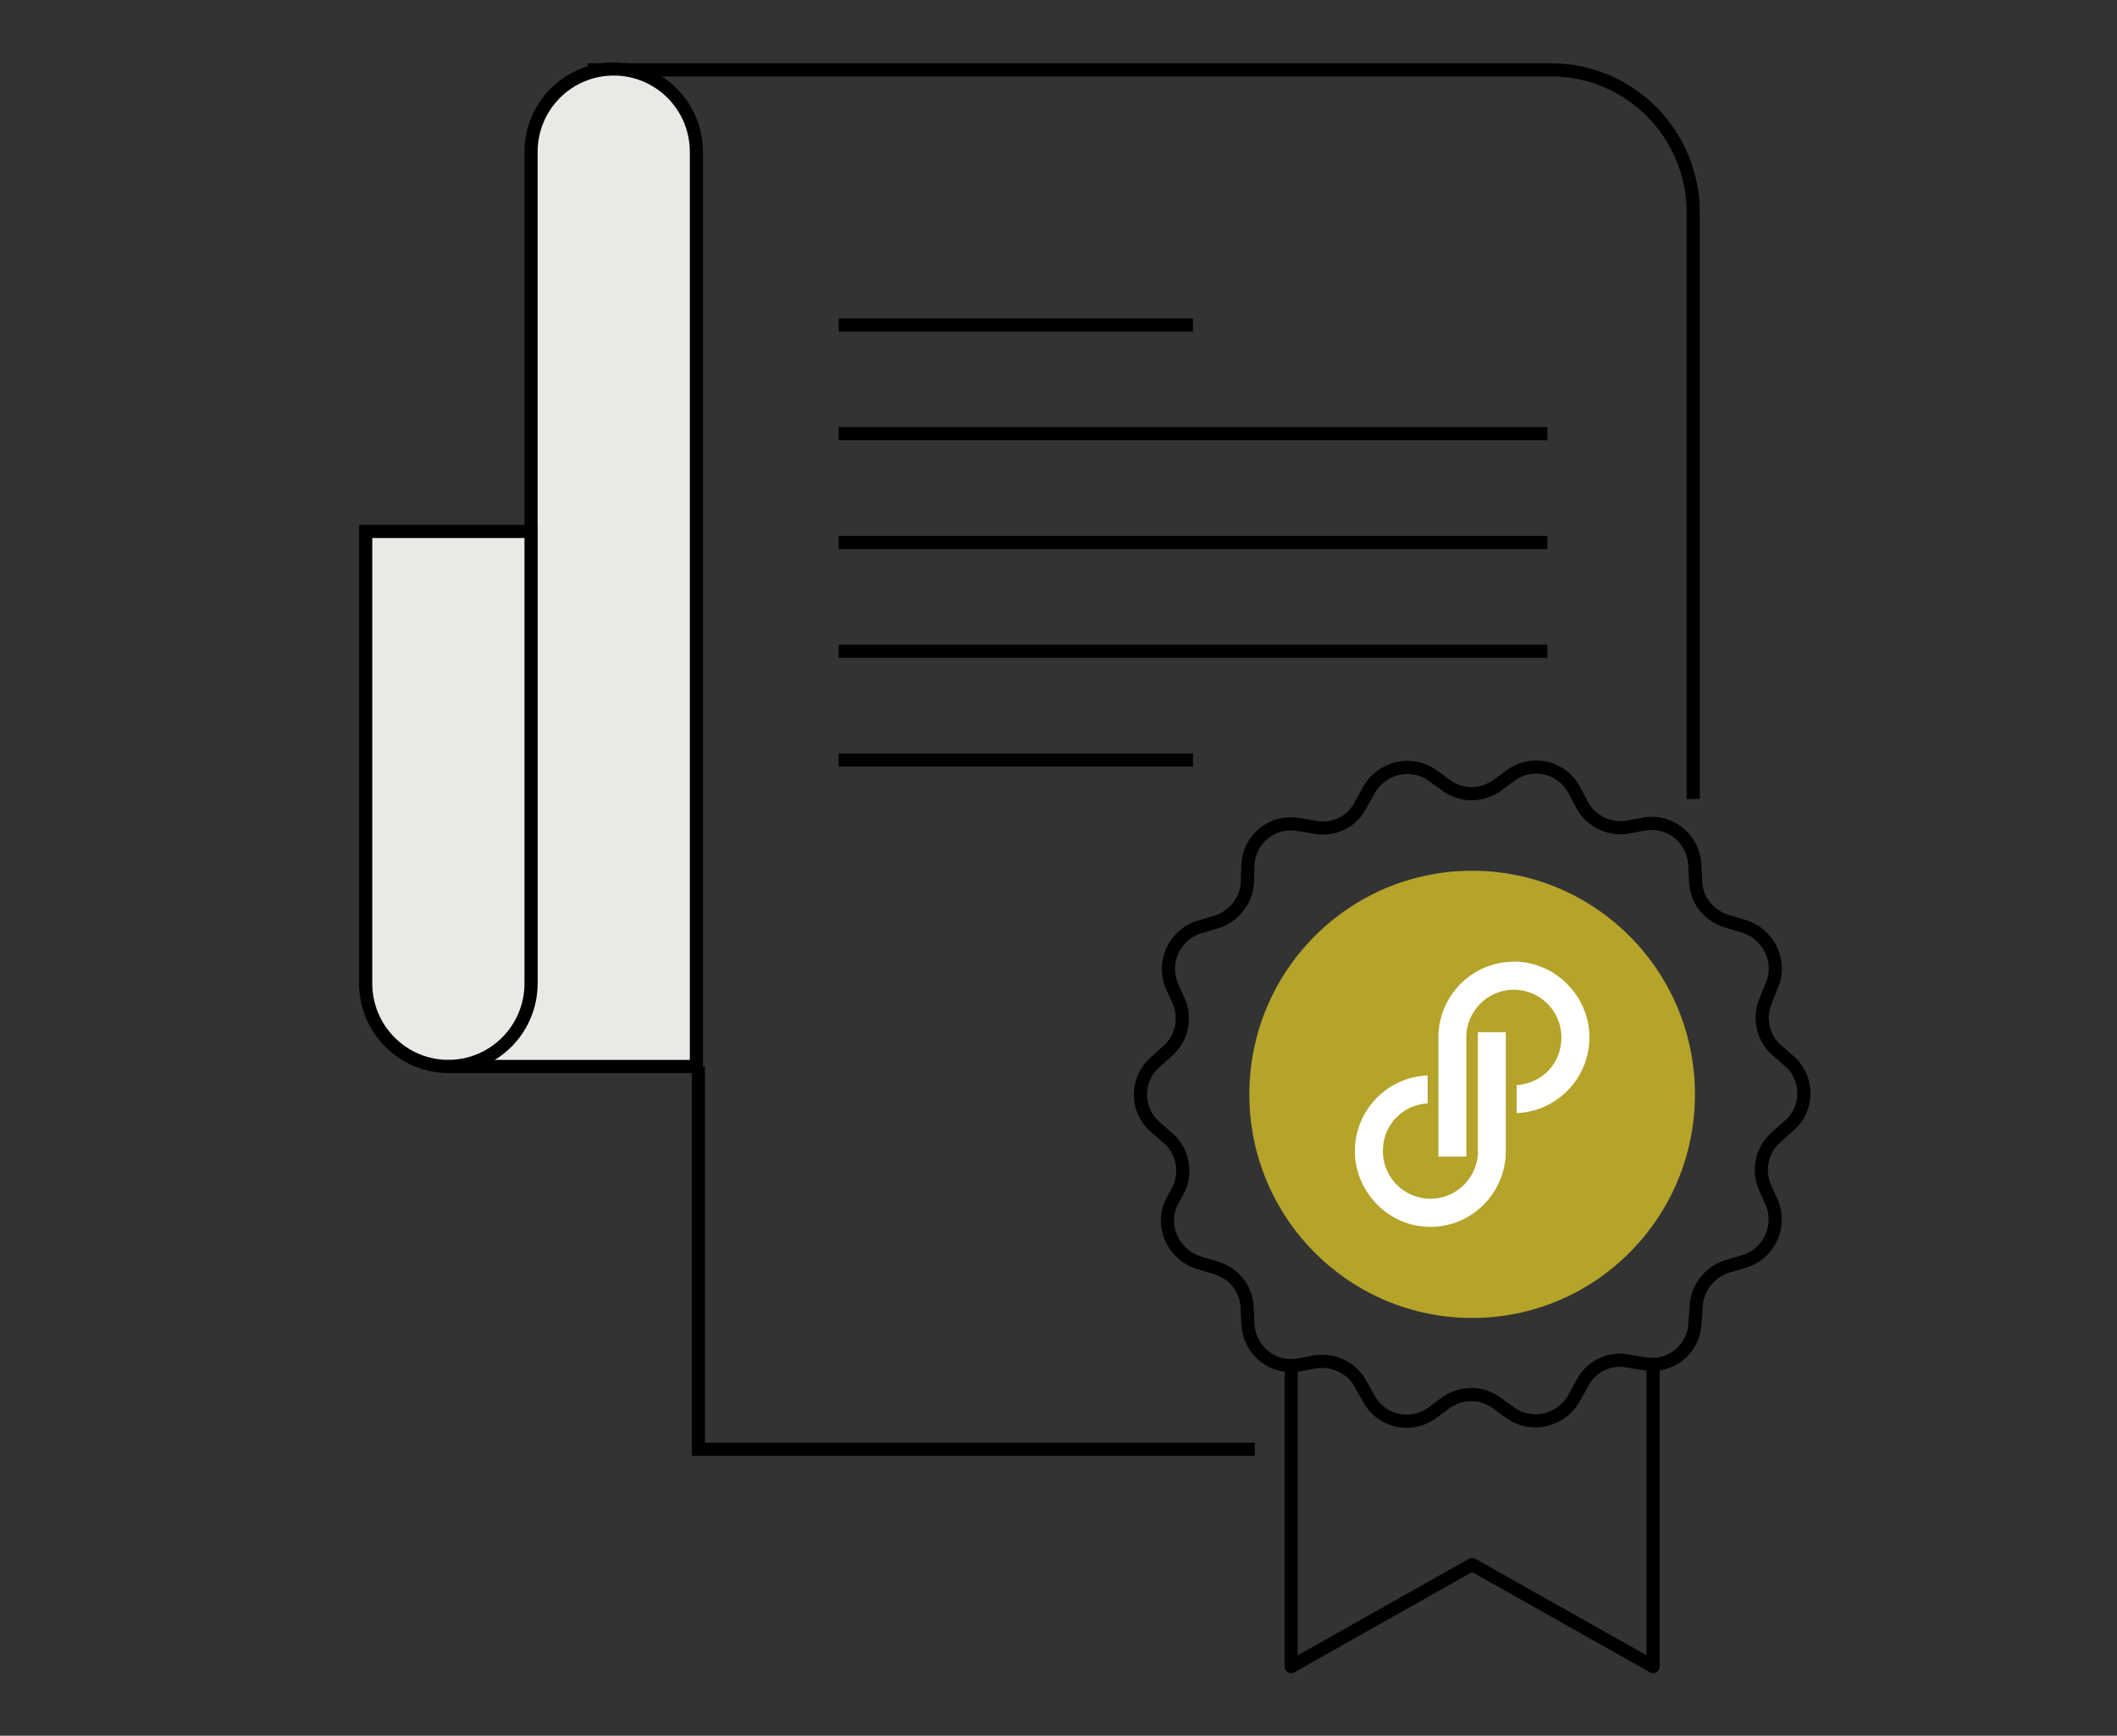 <svg width="161" height="132" fill="none" xmlns="http://www.w3.org/2000/svg"><rect width="100%" height="100%" fill="#333333" stroke="none"/><path d="M63.782 24.71h26.945m-26.945 8.27h53.898m-53.898 8.276h53.898m-53.898 8.269h53.898m-53.898 8.276h26.945m38.044 2.962v-44.6c0-5.998-4.845-10.852-10.813-10.852h-73.26m8.412 75.79v29.117h42.322" stroke="#000" stroke-miterlimit="10"/><path d="M40.387 74.79V11.556c0-3.488 2.812-6.31 6.288-6.31 3.475 0 6.287 2.822 6.287 6.31v69.546H34.1" fill="#EBE9E6"/><path d="M40.387 74.79V11.556c0-3.488 2.812-6.31 6.288-6.31 3.475 0 6.287 2.822 6.287 6.31v69.546H34.1" stroke="#000" stroke-miterlimit="10"/><path d="M34.1 81.101c-3.468 0-6.288-2.83-6.288-6.31V40.417h12.575V74.79c0 3.48-2.82 6.31-6.287 6.31z" fill="#EBE9E6" stroke="#000" stroke-miterlimit="10"/><path d="M111.958 100.23c9.358 0 16.944-7.614 16.944-17.006s-7.586-17.006-16.944-17.006c-9.358 0-16.944 7.614-16.944 17.006s7.586 17.006 16.944 17.006z" fill="#B5A32A"/><path d="M125.721 103.809v22.929l-13.763-7.758-13.763 7.758v-22.929" stroke="#000" stroke-linejoin="round"/><path d="M136.091 80.715l-.967-.848c-1.066-.913-1.386-2.476-.845-3.76l.476-1.184c.779-1.819-.263-3.917-2.156-4.484l-1.246-.379c-1.353-.386-2.336-1.571-2.394-2.986l-.065-1.3c-.099-1.983-1.886-3.44-3.837-3.11l-1.262.238c-1.377.23-2.804-.452-3.451-1.653l-.639-1.201a3.272 3.272 0 00-4.804-1.087l-1.049.774c-1.164.814-2.681.856-3.87-.017l-1.032-.74c-1.599-1.152-3.853-.634-4.845 1.102l-.639 1.16a3.197 3.197 0 01-3.451 1.67l-1.263-.205c-1.975-.354-3.779 1.119-3.844 3.085l-.041 1.292c-.058 1.399-1.041 2.633-2.378 3.036l-1.221.362a3.336 3.336 0 00-2.156 4.467l.533 1.193a3.3 3.3 0 01-.844 3.785l-.943.847c-1.508 1.341-1.5 3.645.024 4.953l.968.848c1.065.913 1.385 2.476.844 3.76l-.648 1.217c-.778 1.818.263 3.916 2.156 4.484l1.246.378c1.353.387 2.337 1.572 2.394 2.987l.066 1.3c.098 1.983 1.885 3.439 3.836 3.11l1.262-.239c1.377-.23 2.804.453 3.451 1.654l.648 1.143a3.27 3.27 0 004.804 1.086l1.049-.773c1.164-.814 2.68-.856 3.869.017l1.033.74c1.598 1.152 3.853.633 4.845-1.102l.639-1.161a3.197 3.197 0 013.451-1.67l1.262.206c1.976.354 3.779-1.119 3.845-3.085l.098-1.284c.058-1.398 1.041-2.632 2.377-3.036l1.222-.362a3.336 3.336 0 002.156-4.467l-.533-1.193a3.3 3.3 0 01.844-3.785l.943-.847c1.557-1.275 1.557-3.636.082-4.945v.009z" stroke="#000" stroke-linejoin="round"/><path d="M115.13 73.137c-3.164 0-5.738 2.584-5.738 5.76v9.058h2.123v-9.058c0-2 1.624-3.629 3.615-3.629a3.627 3.627 0 013.615 3.629c0 1.999-1.508 3.513-3.401 3.62v2.13c3.065-.115 5.533-2.649 5.533-5.759 0-3.11-2.574-5.759-5.738-5.759" fill="#fff"/><path d="M112.401 87.535c0 2-1.623 3.628-3.615 3.628a3.627 3.627 0 01-3.615-3.628c0-2 1.508-3.513 3.402-3.62v-2.13a5.765 5.765 0 00-5.534 5.758c0 3.11 2.574 5.76 5.739 5.76 3.164 0 5.738-2.584 5.738-5.76v-9.05h-2.123v9.05l.008-.008z" fill="#fff"/></svg>